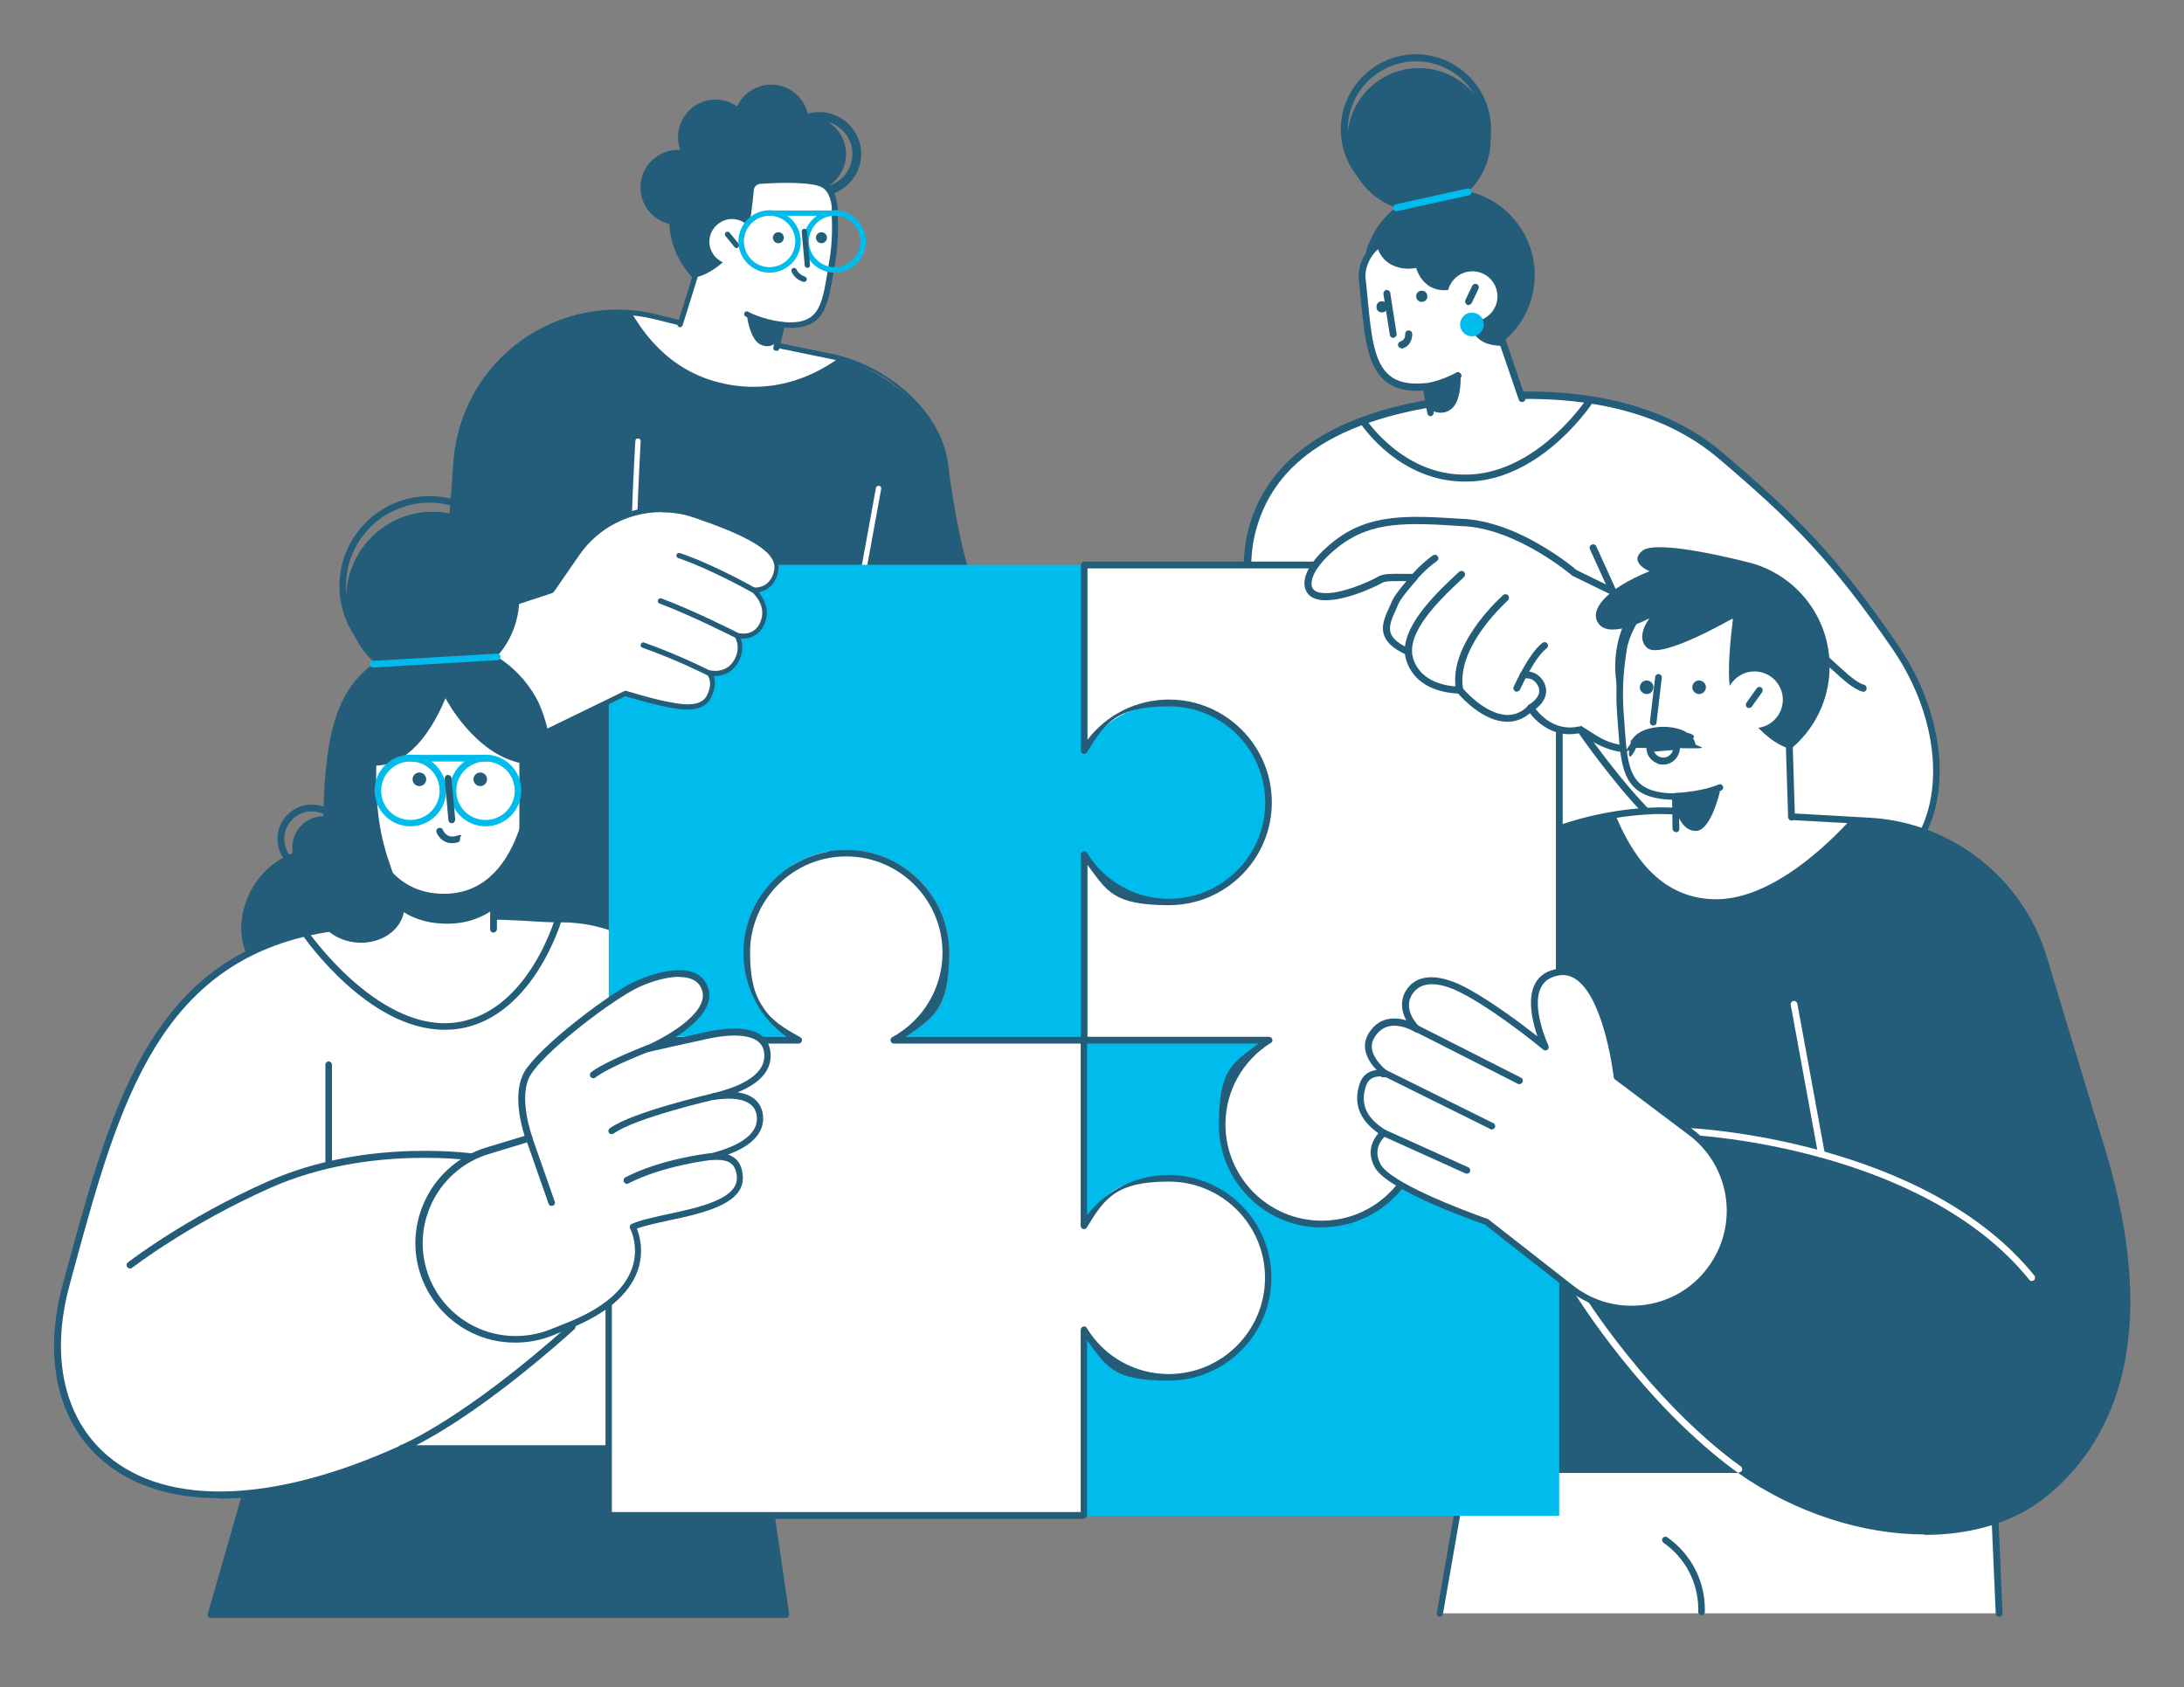<?xml version="1.0" encoding="UTF-8"?>
<svg xmlns="http://www.w3.org/2000/svg" xmlns:xlink="http://www.w3.org/1999/xlink" version="1.1" viewBox="0 0 994.1 768">
  <rect x="0" y="0" width="994.1" height="768" fill="#808080" stroke="none"/>
  <defs>
    <style>
      .cls-1 {
        clip-path: url(#clippath);
      }

      .cls-2 {
        fill: none;
      }

      .cls-2, .cls-3, .cls-4, .cls-5 {
        stroke-width: 0px;
      }

      .cls-3 {
        fill: #245d7a;
      }

      .cls-4 {
        fill: #00bcec;
      }

      .cls-5 {
        fill: #fff;
      }

      .cls-6 {
        display: none;
      }
    </style>
    <clipPath id="clippath">
      <path class="cls-2" d="M177,316c6.6-2.9,15.7-5.5,23.7-1.8,6.4,2.9,9.4,8.7,10.8,11.1,5.4,9,18.1,19.6,50.5,26.4,2.5-40.3,4.9-80.7,7.4-121h-92.4v85.3Z"/>
    </clipPath>
  </defs>
  <g id="Frau_or" data-name="Frau or">
    <g>
      <path class="cls-5" d="M862.9,294.8c-26.7-39.1-45-57.9-79.6-87.4-30.8-26.2-73.9-30.1-112.7-26.4-29.4,2.8-90.5,11.7-101.5,63.4-7.6,35.5,17.1,144.2,17.1,144.2h167.9v-14.6c40.8,39.9,90.1,39.6,113,16.4,21-21.3,18.5-62.5-4.1-95.6Z"/>
      <path class="cls-3" d="M825.1,407.9c-2.6,0-5.3-.1-7.9-.4-10.7-1.1-21.5-4.2-32.1-9.4-10.3-5-20.2-11.9-29.4-20.3v10.9c0,.9-.7,1.6-1.6,1.6h-167.9c-.8,0-1.4-.5-1.6-1.3,0-.3-6.2-27.6-11.4-58.9-7-42.2-8.9-71.1-5.7-86,4.9-22.9,20-40.1,44.8-51.2,20.4-9.1,42.9-12.1,58.1-13.5,49.2-4.7,87.5,4.3,113.9,26.8,33.7,28.7,52.2,47.2,79.8,87.7,11.2,16.4,17.8,35.2,18.7,53.1.9,18.2-4.4,34-14.7,44.6-10.4,10.6-25.8,16.3-43.1,16.3ZM754.1,372.5c.4,0,.8.2,1.1.5,18.5,18.1,40.7,29.2,62.3,31.4,19.5,1.9,37.1-3.5,48.5-15,20.1-20.3,18.2-60.6-4.3-93.6-27.5-40.2-45.9-58.6-79.3-87-25.7-21.9-63.3-30.7-111.5-26-59.6,5.7-92.4,26.1-100.1,62.2-7,32.7,14.1,130.1,16.8,142.3h165v-13c0-.6.4-1.2,1-1.5.2,0,.4-.1.6-.1Z"/>
      <path class="cls-3" d="M586.2,388.7h167.9s7.1,12,10.2,37.9h-179.5s1.4-37.9,1.4-37.9Z"/>
      <path class="cls-3" d="M584.7,428.2c-.4,0-.9-.2-1.2-.5-.3-.3-.5-.7-.4-1.2l1.4-37.9c0-.9.7-1.5,1.6-1.5h167.9c.6,0,1.1.3,1.4.8.3.5,7.3,12.6,10.4,38.5,0,.5,0,.9-.4,1.3-.3.3-.7.5-1.2.5h-179.5ZM587.7,390.3l-1.3,34.7h176c-2.7-20.4-7.8-31.7-9.3-34.7h-165.4Z"/>
      <circle class="cls-3" cx="659.6" cy="125.5" r="39.1" transform="translate(58.2 424) rotate(-37.2)"/>
      <path class="cls-5" d="M694.2,185.2l-10-29.3c-18.7,0-11.8-16.8-11.8-16.8l-8.7-9.8c-14.9,5.6-17.8-9-17.8-9-15.2,3.3-17.7-9.3-17.7-9.3-4.2,2.3-8.8,9.3-8,16.2,3.3,28.5,1.8,51.6,29,48.9l3,16.8,42.1-7.6Z"/>
      <path class="cls-3" d="M651.3,189.5c-.8,0-1.4-.5-1.6-1.3l-1.9-10.4c-7.4.5-13-.9-17.2-4.3-8.2-6.7-9.5-20.4-11.1-36.2-.3-3.2-.6-6.5-1-9.9-.8-7.3,3.9-15,8.8-17.8.4-.2,1-.3,1.4,0,.5.2.8.6.9,1.1,0,0,.9,4.3,4.7,6.7,2.8,1.8,6.6,2.3,11.1,1.3.4,0,.9,0,1.2.2.4.2.6.6.7,1,0,0,1.2,5.6,5.5,7.9,2.7,1.5,6.1,1.4,10.2,0,.6-.2,1.3,0,1.8.4l8.7,9.8c.4.5.5,1.1.3,1.7,0,0-2.6,6.6.2,10.8,1.7,2.5,5.1,3.8,10.1,3.8.7,0,1.3.4,1.5,1.1l8.7,25.5c.3.8-.2,1.8-1,2-.8.3-1.8-.2-2-1l-8.4-24.5c-5.6-.2-9.5-2-11.7-5.2-3-4.5-1.6-10.5-.8-12.8l-7.4-8.3c-4.6,1.5-8.5,1.3-11.8-.5-4-2.2-5.9-6.3-6.6-8.6-4.8.8-8.8,0-12.1-2-3-1.9-4.5-4.6-5.3-6.5-3.1,2.6-6.2,8-5.6,13.4.4,3.4.7,6.8,1,10,1.5,15.1,2.7,28.2,9.9,34,3.7,3.1,9.1,4.2,16.3,3.5.8,0,1.6.5,1.7,1.3l2.1,11.8c.2.9-.4,1.7-1.3,1.9,0,0-.2,0-.3,0Z"/>
      <path class="cls-3" d="M649.2,177.7c-.8,0-1.4-.5-1.6-1.3-.2-.9.4-1.7,1.3-1.9,8-1.4,13.9-4.9,13.9-4.9.8-.5,1.7-.2,2.2.6.5.8.2,1.7-.6,2.2-.3.2-6.4,3.8-15,5.3,0,0-.2,0-.3,0Z"/>
      <path class="cls-3" d="M651.1,186.6s5.7,3.4,10.1-1,3.6-15.5,3.6-15.5l-15.5,5.9,1.9,10.6Z"/>
      <g>
        <circle class="cls-5" cx="670.2" cy="134.9" r="11.4" transform="translate(100.9 513.4) rotate(-45)"/>
        <path class="cls-3" d="M668.5,138.9c-.2,0-.5,0-.7-.2-.8-.4-1.1-1.3-.8-2.1l3.1-6.5c.4-.8,1.3-1.1,2.1-.8.8.4,1.1,1.3.8,2.1l-3.1,6.5c-.3.6-.9.9-1.5.9Z"/>
      </g>
      <circle class="cls-4" cx="670" cy="147.9" r="5.4" transform="translate(7.1 324.7) rotate(-27.4)"/>
      <path class="cls-3" d="M666.8,219.2c-15.2,0-27-6.7-34.4-12.6-8.6-6.9-13.2-13.9-13.4-14.2-.5-.7-.3-1.7.5-2.2.7-.5,1.7-.3,2.2.5,0,.1,4.6,7,12.8,13.5,11,8.7,23,12.6,35.8,11.7,16-1.1,29.3-10.5,37.6-18.1,9.1-8.3,14.5-16.5,14.6-16.6.5-.7,1.5-1,2.2-.5.7.5,1,1.5.5,2.2-.2.3-5.6,8.6-15,17.2-8.7,8-22.7,17.8-39.6,19-1.3,0-2.5.1-3.7.1Z"/>
      <circle class="cls-3" cx="645.9" cy="63.6" r="32.6"/>
      <path class="cls-3" d="M644.5,93.1c-18.9,0-34.2-15.4-34.2-34.2s15.4-34.2,34.2-34.2,34.2,15.4,34.2,34.2-15.4,34.2-34.2,34.2ZM644.5,27.9c-17.1,0-31,13.9-31,31s13.9,31,31,31,31-13.9,31-31-13.9-31-31-31Z"/>
      <path class="cls-4" d="M635.7,96.2c-.7,0-1.4-.5-1.6-1.3-.2-.9.4-1.7,1.2-1.9l32.6-7.2c.9-.2,1.7.4,1.9,1.2.2.9-.4,1.7-1.2,1.9l-32.6,7.2c-.1,0-.2,0-.3,0Z"/>
      <path class="cls-3" d="M754.1,375.7c-.4,0-.8-.1-1.1-.4-16.5-15.5-34.8-42.1-35-42.4-.5-.7-.3-1.7.4-2.2.7-.5,1.7-.3,2.2.4.2.3,18.3,26.6,34.6,41.8.6.6.7,1.6,0,2.3-.3.3-.7.5-1.2.5Z"/>
      <path class="cls-3" d="M848.1,314.8c-.1,0-.3,0-.4,0-4.1-1.2-8.3-5-14.1-10.3-6.6-6.1-15.7-14.3-29.4-22.9-24.6-15.4-62.7-8-63.1-7.9-.9.2-1.7-.4-1.9-1.3-.2-.9.4-1.7,1.3-1.9.4,0,10-2,22.9-2,12,0,29.1,1.8,42.5,10.3,13.9,8.7,23.1,17.1,29.8,23.3,5.5,5,9.4,8.6,12.8,9.6.9.2,1.3,1.1,1.1,2-.2.7-.8,1.2-1.5,1.2Z"/>
      <path class="cls-3" d="M734.3,270.9c-.6,0-1.2-.3-1.5-.9l-9.1-20c-.4-.8,0-1.8.8-2.1.8-.4,1.8,0,2.1.8l9.1,20c.4.8,0,1.8-.8,2.1-.2,0-.4.1-.7.1Z"/>
    </g>
  </g>
  <g id="Gesicht_or" data-name="Gesicht or">
    <g>
      <path class="cls-3" d="M634.2,153.8c-.8,0-1.5-.6-1.6-1.4l-2.9-18.6c-.1-.9.5-1.7,1.3-1.8.9-.1,1.7.5,1.8,1.3l2.9,18.6c.1.9-.5,1.7-1.3,1.8,0,0-.2,0-.2,0Z"/>
      <path class="cls-3" d="M649.6,134.2c.4,1.4-.4,2.8-1.8,3.1-1.4.4-2.8-.4-3.1-1.8-.4-1.4.4-2.8,1.8-3.1,1.4-.4,2.8.4,3.1,1.8Z"/>
      <path class="cls-3" d="M631.5,139c.4,1.4-.4,2.8-1.8,3.1-1.4.4-2.8-.4-3.1-1.8s.4-2.8,1.8-3.1,2.8.4,3.1,1.8Z"/>
      <path class="cls-3" d="M637.9,158.5c-.7,0-1.3-.4-1.5-1.1-.3-.8.2-1.7,1.1-2,2.3-.7,2.1-3.2,2.1-3.3,0-.9.6-1.7,1.5-1.7.9,0,1.7.6,1.7,1.5.1,1.8-.6,5.5-4.4,6.7-.2,0-.3,0-.5,0Z"/>
    </g>
  </g>
  <g id="Mann_ur" data-name="Mann ur">
    <g>
      <g>
        <polygon class="cls-5" points="907.3 668.8 667 668.8 655.5 734.3 910.2 734.3 907.3 668.8"/>
        <path class="cls-3" d="M655.5,735.9c0,0-.2,0-.3,0-.8-.1-1.4-.9-1.2-1.8l11.4-65.5c.1-.7.8-1.3,1.5-1.3h240.3c.8,0,1.5.6,1.5,1.5l2.8,65.5c0,.8-.6,1.6-1.5,1.6-.8,0-1.6-.6-1.6-1.5l-2.8-64.1h-237.6l-11.2,64.3c-.1.7-.8,1.3-1.5,1.3Z"/>
        <path class="cls-3" d="M774.5,735.2c-.8,0-1.5-.7-1.5-1.5v-1.3c0-12-5.9-23.3-15.8-30.2-.7-.5-.9-1.4-.4-2.1.5-.7,1.4-.9,2.1-.4,10.7,7.5,17.1,19.7,17.1,32.7v1.3c0,.8-.7,1.5-1.5,1.5Z"/>
      </g>
      <path class="cls-3" d="M955.8,520.6c-3.7-12-15.4-50.6-25.7-84.7-10.7-35.3-42.3-60.3-79.1-62.4-40.9-2.3-88.6-4.9-97.2-4.7-34.5,1-73.7,15.1-91.4,42.6l24.8,182.5-3.2,74.8h107.5c45.7,32.2,106.1,37.5,138.8,11,30.9-25.1,52-73.9,25.5-159.2Z"/>
      <path class="cls-5" d="M842.3,373c-38.7-2.2-80.5-4.4-88.4-4.2-5.7.2-11.6.7-17.5,1.6-.4,0-.8.2-1.2.3,7,16.9,19.5,38.1,45.2,38.6,22.4.4,46-18.9,62-36.3Z"/>
      <path class="cls-3" d="M875.9,698.4c-27.7,0-58.4-9.5-84.8-28h-107c-.4,0-.8-.2-1.1-.5-.3-.3-.4-.7-.4-1.1l3.2-74.6-24.8-182.4c0-.4,0-.7.2-1,19.7-30.6,62.2-42.5,92.7-43.3,8.7-.3,57.7,2.4,97.3,4.7,37.3,2.1,69.7,27.6,80.5,63.5,9.6,31.9,21.8,72.4,25.7,84.7,28.7,92.3,1.7,138.4-26,160.8-14.4,11.7-34,17.4-55.4,17.4ZM685.6,667.3h105.9c.3,0,.6,0,.9.3,46,32.3,104.9,37.1,137,11.1,27-21.8,53.2-66.9,25-157.5-3.8-12.3-16.1-52.8-25.7-84.7-10.4-34.6-41.7-59.2-77.7-61.3-56.7-3.2-90.3-4.8-97-4.7-29.6.9-70.8,12.2-89.9,41.5l24.7,182c0,0,0,.2,0,.3l-3.1,73.2Z"/>
      <path class="cls-5" d="M791.5,670.3c-.3,0-.6,0-.9-.3-42.7-31-73.1-80.2-73.4-80.7-.4-.7-.2-1.7.5-2.1.7-.4,1.7-.2,2.1.5.3.5,30.4,49.2,72.6,79.8.7.5.8,1.5.3,2.1-.3.4-.8.6-1.2.6Z"/>
      <path class="cls-5" d="M924.9,583.1c-.4,0-.9-.2-1.2-.6-48.9-60.6-153.1-65.9-154.2-65.9-.8,0-1.5-.8-1.5-1.6,0-.8.8-1.5,1.6-1.5,1.1,0,106.6,5.4,156.4,67.1.5.7.4,1.6-.2,2.1-.3.2-.6.3-1,.3Z"/>
      <path class="cls-5" d="M829.1,526.9c-.7,0-1.4-.5-1.5-1.3l-12.5-68.2c-.2-.8.4-1.6,1.2-1.8.8-.2,1.6.4,1.8,1.2l12.5,68.2c.2.8-.4,1.6-1.2,1.8,0,0-.2,0-.3,0Z"/>
    </g>
  </g>
  <g id="Mann_ol" data-name="Mann ol">
    <g>
      <g>
        <circle class="cls-3" cx="342.9" cy="99.9" r="38.3" transform="translate(29.8 271.7) rotate(-45)"/>
        <circle class="cls-3" cx="368" cy="70.1" r="17.1"/>
        <path class="cls-3" d="M372.9,89.2c10.5,0,19.1-8.6,19.1-19.1s-8.6-19.1-19.1-19.1-19.1,8.6-19.1,19.1,8.6,19.1,19.1,19.1ZM372.9,55c8.3,0,15.1,6.8,15.1,15.1s-6.8,15.1-15.1,15.1-15.1-6.8-15.1-15.1,6.8-15.1,15.1-15.1Z"/>
        <path class="cls-3" d="M323.5,80.4c0,9.4,7.7,17.1,17.1,17.1s17.1-7.7,17.1-17.1-7.7-17.1-17.1-17.1-17.1,7.7-17.1,17.1Z"/>
        <circle class="cls-3" cx="350.9" cy="55.5" r="17.1" transform="translate(162.3 356.6) rotate(-66.9)"/>
        <path class="cls-3" d="M308.6,62.4c0,9.4,7.7,17.1,17.1,17.1s17.1-7.7,17.1-17.1-7.7-17.1-17.1-17.1-17.1,7.7-17.1,17.1Z"/>
        <path class="cls-3" d="M291.5,85.3c0,9.4,7.7,17.1,17.1,17.1s17.1-7.7,17.1-17.1-7.7-17.1-17.1-17.1-17.1,7.7-17.1,17.1Z"/>
      </g>
      <g>
        <path class="cls-5" d="M175.3,354.8h188.5l17.7,39.5h-209.4c0-33.9,3.2-39.5,3.2-39.5Z"/>
        <path class="cls-3" d="M381.5,395.5c-.5,0-.9-.3-1.1-.7l-17.4-38.8h-186.9c-.7,2.2-2.8,10.8-2.8,38.3s-.5,1.2-1.2,1.2-1.2-.5-1.2-1.2c0-33.8,3.2-39.8,3.3-40.1.2-.4.6-.6,1.1-.6h188.5c.5,0,.9.3,1.1.7l17.7,39.5c.3.6,0,1.3-.6,1.6-.2,0-.3.1-.5.1Z"/>
        <path class="cls-3" d="M544.4,286.3c-5.8-41.4.4-23.9.4-23.9l-64.6,7.8s-7,8.2-23.9,11.1c-16.9,2.9-26-70.3-26-70.3-3.4-23.7-27.5-43.8-52.2-48.8l-42-8.6-37.4-9.3c-44.2-11-87.7,20.4-91.1,65.9l-5,67.1-27.4,77.6h40.1c41.4,75.4,113.2,37.5,158.3,5.6,53.9,33.7,97.4,28.7,131.7,10.3,34.3-18.4,45.8-35.9,39-84.4Z"/>
        <path class="cls-5" d="M378.1,162.2l-42-8.6-37.4-9.3c-3.8-.9-7.5-1.6-11.2-1.9,5.9,9.9,19,29.3,47.1,33.1,19.9,2.7,36.2-4.6,47-12.4-1.1-.3-2.2-.6-3.4-.8Z"/>
        <path class="cls-5" d="M373.7,361.6c-.5,0-.9-.3-1.1-.8-.3-.6,0-1.3.7-1.6l23-9.6c.6-.3,1.3,0,1.6.7.3.6,0,1.3-.7,1.6l-23,9.6c-.2,0-.3,0-.5,0Z"/>
        <path class="cls-3" d="M281.3,399.9c-5.7,0-11.1-.6-16.3-1.8-20.4-4.7-37.4-18.9-50.3-42.1h-39.4c-.4,0-.8-.2-1-.5-.2-.3-.3-.7-.2-1.1l27.3-77.4,5-66.9c1.6-22,12.8-42.1,30.7-55,17.9-12.9,40.4-17.3,61.9-12l37.4,9.3,42,8.6c24.5,5,49.6,25,53.1,49.7,0,0,0,0,0,0,0,.4,6.9,59.2,19.1,67.8,1.8,1.3,3.6,1.8,5.5,1.5,1.3-.2,2.4-1,3.3-2.4,9.9-13.9,17.6-6.6,17.5-7.2,0-.3,0-.7.2-.9.2-.3.5-.4.8-.5l64.6-7.8c.6,0,1.2.3,1.3.9.1.5-4-17.1,1.7,23.9,7.3,51.8-6.4,67.8-39.6,85.6-41.4,22.2-85.8,18.9-132.2-9.9-36.2,25.5-66.7,38.1-92.5,38.1ZM177,353.6h38.4c.4,0,.9.2,1.1.6,12.6,23,29.1,36.9,49,41.5,28.5,6.6,63.6-5.3,107.5-36.3.4-.3.9-.3,1.4,0,45.8,28.7,89.7,32.1,130.5,10.2,32.2-17.3,45.5-32.4,38.4-83.2-5.3-37.7.7-15-1.4-22.6l-62.3,7.5c1.5,9.2-8.4-6-18.1,7.8-1.3,1.9-3,3-4.9,3.4-2.5.4-4.9-.2-7.3-1.9-12.8-9.1-19.6-66.3-20.1-69.3,0,0,0,0,0,0-5.7-23.3-21.2-41.8-44.7-46.6l-48.6-10-37.5-9.3c-23.1-5.8-47.6.1-65.6,16.2-14.3,12.7-22.6,30.8-24.1,49.9l-4.9,65.8v.3c0,0-26.8,76-26.8,76Z"/>
        <path class="cls-5" d="M317.8,306.2c-7.7,0-13.8-1.3-18.5-4.3-6-3.7-9.7-10.1-11.4-19.5-2.6-14,1.1-78.9,1.3-81.7,0-.7.6-1.2,1.3-1.1.7,0,1.2.6,1.1,1.3,0,.7-3.8,67.4-1.3,81.1,1.6,8.8,4.9,14.5,10.3,17.9,12.4,7.8,37.1,3.1,75.4-7.6.7-.2,1.3.2,1.5.8.2.6-.2,1.3-.8,1.5-25.8,7.2-44.9,11.6-58.9,11.6Z"/>
        <path class="cls-5" d="M387.6,291c0,0-.1,0-.2,0-.7-.1-1.1-.8-1-1.4l12.3-67.5c.1-.7.8-1.1,1.4-1,.7.1,1.1.8,1,1.4l-12.3,67.5c-.1.6-.6,1-1.2,1Z"/>
        <path class="cls-5" d="M316.5,125c11-2.4,21.7-17.5,22-18.3,1.6-4.6,2.8-14.7,3.3-20.2.2-2.1,1.9-3.8,4-4,7.4-.5,23.5-1.3,28.9,1.7,4,2.2,5.3,8.1,5.1,11.9,0,2,1,11.4-1.2,24-3.3,18-3.5,29.5-22.8,27.5l-3.9,16.4-44.9-8.6,9.5-30.5Z"/>
        <path class="cls-3" d="M353.2,159.6c0,0-.2,0-.3,0-.7-.2-1.1-.8-.9-1.5l2.6-10.7c.1-.6.7-1,1.3-.9,16.6,1.7,18.1-6.8,20.7-22.3.2-1.4.5-2.8.7-4.3,1.8-9.9,1.4-17.8,1.3-21.6,0-1,0-1.8,0-2.2.2-3.3-.9-8.8-4.4-10.8-3.6-2-14.2-2.6-28.2-1.6-1.5.1-2.8,1.3-2.9,2.9-.5,5.6-1.6,15.8-3.3,20.5-.3.8-10.9,16-22.2,18.9l-6.9,22.1c-.2.6-.9,1-1.5.8-.6-.2-1-.9-.8-1.5l7.1-22.7c.1-.4.5-.7.9-.8,10.2-2.2,20.6-16.4,21.2-17.6,1.6-4.4,2.7-14.3,3.2-19.8.3-2.7,2.4-4.9,5.2-5.1,8.7-.6,24-1.2,29.6,1.9,4.2,2.4,5.9,8.4,5.7,13,0,.4,0,1,0,2,.2,3.9.5,12-1.3,22.2-.3,1.5-.5,2.9-.7,4.2-2.7,15.5-4.5,25.8-22.3,24.4l-2.3,9.7c-.1.6-.6.9-1.2.9Z"/>
        <path class="cls-3" d="M355.8,148.9c0,0-.1,0-.2,0-10.3-1.4-16-4.8-16.3-4.9-.6-.3-.8-1.1-.4-1.7.3-.6,1.1-.8,1.7-.4,0,0,5.6,3.3,15.4,4.6.7,0,1.1.7,1,1.4,0,.6-.6,1.1-1.2,1.1Z"/>
        <path class="cls-3" d="M354,155s-2.5,4.2-7.7,1.9c-5.2-2.3-6.4-13.9-6.4-13.9l15.8,4.8-1.7,7.3Z"/>
        <g>
          <path class="cls-5" d="M322.9,110.6c.4,5.7,5.3,10,10.9,9.7,5.7-.4,10-5.3,9.7-10.9-.4-5.7-5.3-10-10.9-9.7-5.7.4-10,5.3-9.7,10.9Z"/>
          <path class="cls-3" d="M335.2,112.9c-.4,0-.7-.2-.9-.5l-4.1-5c-.4-.5-.3-1.3.2-1.7.5-.4,1.3-.3,1.7.2l4.1,5c.4.5.3,1.3-.2,1.7-.2.2-.5.3-.8.3Z"/>
        </g>
        <path class="cls-5" d="M215.4,356c-.5,0-.9-.3-1.1-.7-.1-.3-12.9-27.6-12.9-78.1s.5-1.2,1.2-1.2,1.2.5,1.2,1.2c0,50,12.5,76.8,12.7,77.1.3.6,0,1.3-.6,1.6-.2,0-.3.1-.5.1Z"/>
      </g>
    </g>
  </g>
  <g id="Gesicht_ol" data-name="Gesicht ol">
    <g>
      <path class="cls-3" d="M356.8,108.2c0,1.4-1.1,2.5-2.5,2.5s-2.5-1.1-2.5-2.5,1.1-2.5,2.5-2.5,2.5,1.1,2.5,2.5Z"/>
      <path class="cls-3" d="M376.4,108.2c0,1.4-1.1,2.5-2.5,2.5s-2.5-1.1-2.5-2.5,1.1-2.5,2.5-2.5,2.5,1.1,2.5,2.5Z"/>
      <g>
        <g>
          <path class="cls-4" d="M379.9,124.1c-7.8,0-14.2-6.4-14.2-14.2s6.4-14.2,14.2-14.2,14.2,6.4,14.2,14.2-6.4,14.2-14.2,14.2ZM379.9,98.2c-6.5,0-11.7,5.3-11.7,11.7s5.3,11.7,11.7,11.7,11.7-5.3,11.7-11.7-5.3-11.7-11.7-11.7Z"/>
          <path class="cls-4" d="M350.3,124.1c-7.8,0-14.2-6.4-14.2-14.2s6.4-14.2,14.2-14.2,14.2,6.4,14.2,14.2-6.4,14.2-14.2,14.2ZM350.3,98.2c-6.5,0-11.7,5.3-11.7,11.7s5.3,11.7,11.7,11.7,11.7-5.3,11.7-11.7-5.3-11.7-11.7-11.7Z"/>
        </g>
        <path class="cls-4" d="M379.9,98.2h-29.5c-.7,0-1.2-.5-1.2-1.2s.5-1.2,1.2-1.2h29.5c.7,0,1.2.5,1.2,1.2s-.5,1.2-1.2,1.2Z"/>
      </g>
      <path class="cls-3" d="M367.5,121.9c-.6,0-1.2-.5-1.2-1.1l-1.4-15.4c0-.7.4-1.3,1.1-1.3.7,0,1.3.4,1.3,1.1l1.4,15.4c0,.7-.4,1.3-1.1,1.3,0,0,0,0-.1,0Z"/>
      <path class="cls-3" d="M366,128.3c-.1,0-.2,0-.3,0-.2,0-4.1-1.2-5.4-4.7-.2-.6,0-1.3.7-1.6.6-.2,1.3,0,1.6.7.9,2.3,3.8,3.2,3.8,3.2.6.2,1,.9.8,1.5-.2.5-.6.9-1.2.9Z"/>
    </g>
  </g>
  <g id="Frau_l" data-name="Frau l">
    <g>
      <path class="cls-3" d="M141.9,397.4c-8.6,0-15.6-7-15.6-15.6s7-15.6,15.6-15.6,15.6,7,15.6,15.6-7,15.6-15.6,15.6ZM141.9,369.3c-6.9,0-12.5,5.6-12.5,12.5s5.6,12.5,12.5,12.5,12.5-5.6,12.5-12.5-5.6-12.5-12.5-12.5Z"/>
      <polygon class="cls-3" points="117.7 659.2 346.7 659.2 357.7 734.9 96 734.9 117.7 659.2"/>
      <path class="cls-3" d="M96,736.4c-.5,0-.9-.2-1.2-.6-.3-.4-.4-.9-.2-1.3l21.7-75.7c.2-.7.8-1.1,1.5-1.1h228.9c.8,0,1.4.6,1.5,1.3l11,75.7c0,.4,0,.9-.4,1.2-.3.3-.7.5-1.2.5H96ZM118.9,660.8l-20.8,72.6h257.9s-10.6-72.6-10.6-72.6H118.9Z"/>
      <path class="cls-3" d="M254.3,386v-6.7c-.5-21.9-2.8-48.7-10.5-62.1-8.6-15.1-24.6-25.6-43.2-25.6s-20,3.6-28.2,8.9c-18.1,11.6-24.5,30.8-25.2,71-7.8,0-14.1,6.3-14.1,14.1s0,1.8.3,2.6c-13.9,5.5-23.6,19-23.6,34.8s16.8,37.5,37.5,37.5,37.5-16.8,37.5-37.5-.6-7.4-1.6-10.8h29.4c-1,3.4-1.6,7-1.6,10.8,0,20.7,16.8,37.5,37.5,37.5s37.5-16.8,37.5-37.5-13.6-34.1-31.4-37Z"/>
      <g>
        <path class="cls-5" d="M332.2,581.8s-5.9-96.5-5.9-96.5c-2.3-37.7-33.4-67.1-71.2-67.2-.3,0-.6,0-.9,0-17.9,0-38.2-4.9-102.6,4.1-82.7,11.5-99.9,82.8-121.6,162.1-20.1,73.2,36.3,128,152.8,74.8h163.8l-14.5-77.4Z"/>
        <path class="cls-3" d="M99.8,681.9c-21.5,0-39.6-5.6-52.9-16.9-20.8-17.7-27.5-47.2-18.2-80.9l1.8-6.7c21.3-77.9,39.7-145.2,121.1-156.5,50.1-7,73.2-5.6,90-4.6,4.7.3,8.8.5,12.7.5h.9c38.4,0,70.3,30.2,72.7,68.6l5.9,96.4c.6,3,14.4,77.3,14.4,77.3,0,.4,0,.9-.3,1.3-.3.3-.7.6-1.2.6h-163.5c-30.9,14-59.3,21.1-83.4,21.1ZM218.3,418.4c-15.1,0-35.6,1.1-66.3,5.4-79.4,11.1-97.5,77.4-118.5,154.3l-1.8,6.7c-8.9,32.5-2.6,60.9,17.3,77.8,27.3,23.2,75.9,21.5,133.4-4.7.2,0,.4-.1.6-.1h162c-12.9-68.8-14-75.1-14.1-75.8,0,0-5.9-96.5-5.9-96.5-2.2-36.8-32.8-65.7-69.6-65.7h-.9c-4,0-8.2-.2-12.9-.5-6.4-.4-13.7-.8-23.1-.8Z"/>
      </g>
      <path class="cls-3" d="M59.1,577.3c-.5,0-.9-.2-1.2-.6-.5-.7-.4-1.6.3-2.1.3-.2,26-20.2,63.8-36.9,46.2-20.5,96.4-12.3,96.9-12.2.8.1,1.4.9,1.3,1.8-.1.8-.9,1.4-1.8,1.3-.5,0-49.9-8.1-95.2,12-37.4,16.6-62.9,36.3-63.1,36.5-.3.2-.6.3-.9.3Z"/>
      <path class="cls-3" d="M182.8,660.8c-.6,0-1.2-.4-1.4-1-.3-.8,0-1.7.9-2,.3-.1,28.6-11.6,77.1-55.1.6-.6,1.6-.5,2.2.1.6.6.5,1.6-.1,2.2-49,43.9-76.9,55.2-78.1,55.6-.2,0-.4.1-.6.1Z"/>
      <path class="cls-3" d="M149.6,531.6c-.8,0-1.5-.7-1.5-1.5v-45.5c0-.8.7-1.5,1.5-1.5s1.5.7,1.5,1.5v45.5c0,.8-.7,1.5-1.5,1.5Z"/>
      <rect class="cls-5" x="181.3" y="390.1" width="43.3" height="35.5"/>
      <path class="cls-3" d="M224.6,424.5c-.8,0-1.5-.7-1.5-1.5v-31.4h-40.2v26.1c0,.8-.7,1.5-1.5,1.5s-1.5-.7-1.5-1.5v-27.7c0-.8.7-1.5,1.5-1.5h43.3c.8,0,1.5.7,1.5,1.5v32.9c0,.8-.7,1.5-1.5,1.5Z"/>
      <path class="cls-3" d="M224.6,395.3l-43.3-1.4v19.6c5.5,4.1,12.3,6.7,20.8,6.9,9.1.3,16.4-2.2,22.4-6.4v-18.7Z"/>
      <g>
        <path class="cls-5" d="M204.1,307.5c-22.3-.7-41,16.3-41.7,38.1-.7,21.8,5.1,61.7,38.4,62.8,33.3,1.1,41.7-38.3,42.4-60.1.7-21.8-16.8-40-39.1-40.7Z"/>
        <path class="cls-3" d="M202.1,409.9c-.4,0-.9,0-1.4,0-31-1-40.8-35.3-39.9-64.3.4-10.9,5.1-21.1,13.2-28.6,8.2-7.5,18.8-11.4,30-11,11.2.4,21.6,5,29.3,12.9,7.7,8,11.7,18.4,11.4,29.4-.9,28.6-12.7,61.6-42.6,61.6ZM202.7,309c-9.9,0-19.3,3.6-26.5,10.2-7.6,6.9-11.9,16.3-12.3,26.4-.2,6.1-.9,59.9,36.9,61.2,37.8,1.2,40.7-52.5,40.9-58.6.3-10.1-3.4-19.7-10.5-27.1-7.1-7.4-16.8-11.7-27.1-12-.4,0-.9,0-1.3,0Z"/>
      </g>
      <path class="cls-3" d="M171.5,344.7s-1.4,17.1,2,34.4c3,15.3,10.9,30.8,10.6,34.4-1.3,13-17.3,19.3-30,13.3-12.7-6-13.5-21.4-4.6-32.1,1-1.3,2.3-2.4,3.6-3.3l2.4-44.7,15.9-2Z"/>
      <rect class="cls-3" x="236.4" y="346" width="13.2" height="60.5"/>
      <path class="cls-3" d="M164.9,347.4s21.3,9.7,37.9-29.6c0,0,12.9,25.2,34.5,29.6h11.8s-8.3-40.3-39.3-42.2c-27.1-1.7-54.2,13.3-53.2,42.9l8.4-.7Z"/>
      <path class="cls-3" d="M202.3,468.7c-34.6,0-63.4-41.4-64.7-43.2-.5-.7-.3-1.6.4-2.1.7-.5,1.6-.3,2.1.4.3.4,31,44.5,65.3,41.8,34.2-2.8,47.2-47.3,47.3-47.8.2-.8,1.1-1.3,1.9-1.1.8.2,1.3,1.1,1.1,1.9-.1.5-13.7,47.1-50,50-1.2,0-2.3.1-3.4.1Z"/>
      <circle class="cls-3" cx="197" cy="272.4" r="39.4" transform="translate(-89.3 96.1) rotate(-22.5)"/>
      <path class="cls-3" d="M195.4,307.6c-22.6,0-40.9-18.4-40.9-40.9s18.4-40.9,40.9-40.9,40.9,18.4,40.9,40.9-18.4,40.9-40.9,40.9ZM195.4,228.8c-20.9,0-37.9,17-37.9,37.9s17,37.9,37.9,37.9,37.9-17,37.9-37.9-17-37.9-37.9-37.9Z"/>
      <g>
        <path class="cls-4" d="M221,346.6h-34.3c-.8,0-1.5-.7-1.5-1.5s.7-1.5,1.5-1.5h34.3c.8,0,1.5.7,1.5,1.5s-.7,1.5-1.5,1.5Z"/>
        <path class="cls-4" d="M221,376.1c-9,0-16.3-7.3-16.3-16.3s7.3-16.3,16.3-16.3,16.3,7.3,16.3,16.3-7.3,16.3-16.3,16.3ZM221,346.6c-7.3,0-13.3,5.9-13.3,13.3s5.9,13.3,13.3,13.3,13.3-5.9,13.3-13.3-5.9-13.3-13.3-13.3Z"/>
        <path class="cls-4" d="M186.8,376.1c-9,0-16.3-7.3-16.3-16.3s7.3-16.3,16.3-16.3,16.3,7.3,16.3,16.3-7.3,16.3-16.3,16.3ZM186.8,346.6c-7.3,0-13.3,5.9-13.3,13.3s5.9,13.3,13.3,13.3,13.3-5.9,13.3-13.3-5.9-13.3-13.3-13.3Z"/>
      </g>
      <path class="cls-3" d="M205.6,374.7c-.8,0-1.4-.6-1.5-1.4l-1.7-18.9c0-.8.5-1.6,1.4-1.7.8,0,1.6.5,1.7,1.4l1.7,18.9c0,.8-.5,1.6-1.4,1.7,0,0,0,0-.1,0Z"/>
    </g>
  </g>
  <g id="Gesicht_Frau_l" data-name="Gesicht Frau l">
    <path class="cls-3" d="M221.7,354.7c0,1.7-1.4,3.1-3.1,3.1s-3.1-1.4-3.1-3.1,1.4-3.1,3.1-3.1,3.1,1.4,3.1,3.1Z"/>
    <circle class="cls-3" cx="190.9" cy="354.7" r="3.1"/>
    <path class="cls-3" d="M208.3,383.4c-5.6,1.6-8.8-2.3-9.6-4.5-.3-.8,0-1.7.9-2,.8-.3,1.7,0,2,.9.2.4,1.7,3.9,5.9,2.7s1.7.2,1.9,1-.2,1.7-1,1.9Z"/>
  </g>
  <g id="Puzzlestück">
    <path class="cls-4" d="M358.3,471.9c-12.4-8.7-19.8-22.9-19.8-38.3,0-25.8,21-46.8,46.8-46.8s46.8,21,46.8,46.8-7.5,29.6-19.8,38.3h81.1s0,0,0,0v-82.9c8,13,22.3,21.6,38.6,21.6,25,0,45.3-20.3,45.3-45.3s-20.3-45.3-45.3-45.3-30.7,8.7-38.6,21.6v-84.5h-216.3v214.8h81.1Z"/>
  </g>
  <g id="Puzzlestück_2" data-name="Puzzlestück 2">
    <path class="cls-4" d="M493.4,473.5v84.5c8-13,22.3-21.6,38.6-21.6,25,0,45.3,20.3,45.3,45.3s-20.3,45.3-45.3,45.3-30.7-8.7-38.6-21.6v84.5h216.3v-216.3h-216.3Z"/>
  </g>
  <g id="Puzzle">
    <g>
      <path class="cls-5" d="M709.7,257.2h-216.3v84.5c8-13,22.3-21.6,38.6-21.6,25,0,45.3,20.3,45.3,45.3s-20.3,45.3-45.3,45.3-30.7-8.7-38.6-21.6v84.5h84.2c-12.8,8-21.3,22.2-21.3,38.4,0,25,20.3,45.3,45.3,45.3s45.3-20.3,45.3-45.3-8.5-30.4-21.3-38.4h84.2v-216.3Z"/>
      <path class="cls-3" d="M601.6,558.7c-25.8,0-46.8-21-46.8-46.8s6.6-28.1,18-36.9h-79.3c-.8,0-1.5-.7-1.5-1.5v-84.5c0-.7.5-1.3,1.1-1.5.7-.2,1.4,0,1.7.7,8,13.1,22,20.9,37.3,20.9,24.1,0,43.8-19.6,43.8-43.8s-19.6-43.8-43.8-43.8-29.3,7.8-37.3,20.9c-.4.6-1.1.9-1.7.7-.7-.2-1.1-.8-1.1-1.5v-84.5c0-.8.7-1.5,1.5-1.5h216.3c.8,0,1.5.7,1.5,1.5v216.3c0,.8-.7,1.5-1.5,1.5h-79.3c11.4,8.8,18,22.3,18,36.9,0,25.8-21,46.8-46.8,46.8ZM495,471.9h82.6c.7,0,1.3.5,1.5,1.1.2.7,0,1.4-.7,1.7-12.9,8.1-20.6,22-20.6,37.1,0,24.1,19.6,43.8,43.8,43.8s43.8-19.6,43.8-43.8-7.7-29.1-20.6-37.1c-.6-.4-.8-1.1-.7-1.7.2-.7.8-1.1,1.5-1.1h82.6v-213.2h-213.2v78c8.8-11.5,22.4-18.3,37.1-18.3,25.8,0,46.8,21,46.8,46.8s-21,46.8-46.8,46.8-28.3-6.7-37.1-18.3v78Z"/>
      <path class="cls-5" d="M340,433.7c0,17.2,9.6,32.1,23.6,39.8h-86.5v216.3h216.3v-84.5c8,13,22.3,21.6,38.6,21.6,25,0,45.3-20.3,45.3-45.3s-20.3-45.3-45.3-45.3-30.7,8.7-38.6,21.6v-84.5h-86.5c14.1-7.7,23.6-22.6,23.6-39.8,0-25-20.3-45.3-45.3-45.3s-45.3,20.3-45.3,45.3Z"/>
      <path class="cls-3" d="M493.4,691.3h-216.3c-.8,0-1.5-.7-1.5-1.5v-216.3c0-.8.7-1.5,1.5-1.5h81.1c-12.4-8.7-19.8-22.9-19.8-38.3,0-25.8,21-46.8,46.8-46.8s46.8,21,46.8,46.8-7.5,29.6-19.8,38.3h81.1c.8,0,1.5.7,1.5,1.5v79.6c8.8-11.5,22.4-18.3,37.1-18.3,25.8,0,46.8,21,46.8,46.8s-21,46.8-46.8,46.8-28.3-6.7-37.1-18.3v79.6c0,.8-.7,1.5-1.5,1.5ZM278.7,688.2h213.2v-82.9c0-.7.5-1.3,1.1-1.5.7-.2,1.4,0,1.7.7,8,13.1,22,20.9,37.3,20.9,24.1,0,43.8-19.6,43.8-43.8s-19.6-43.8-43.8-43.8-29.3,7.8-37.3,20.9c-.4.6-1.1.9-1.7.7-.7-.2-1.1-.8-1.1-1.5v-82.9h-85c-.7,0-1.3-.5-1.5-1.2-.2-.7.1-1.4.7-1.7,14.1-7.7,22.9-22.4,22.9-38.5,0-24.1-19.6-43.8-43.8-43.8s-43.8,19.6-43.8,43.8,8.8,30.8,22.9,38.5c.6.3.9,1,.7,1.7-.2.7-.8,1.2-1.5,1.2h-85v213.2Z"/>
    </g>
  </g>
  <g id="Hand_ur" data-name="Hand ur">
    <g>
      <path class="cls-5" d="M769.6,515.1l-33.5-25.2s-5.7-50.5-26.3-47.6c-21,2.9-6.4,34.2-6.4,34.2,0,0-18.8-15.7-35.2-24.8-10.2-5.7-21.2-8.5-26.7-.3-3.7,5.6-1.3,12.2,3.4,16.9-5.9-3.6-15.6-6-21,3.3-3.7,6.4,1.9,13.2,6.5,16.9-2.7-.2-8.2-.4-10.2,5.2-2.8,8.2-.6,15.6,9.4,21.9-2.8,2.6-6.5,7.8-2.7,14.9,5.6,10.6,49.6,25.6,49.6,25.6l38.5,30.1c20.4,16,50.1,11.3,64.6-10.2,13.4-19.8,8.9-46.6-10.2-60.9Z"/>
      <path class="cls-3" d="M742.6,597.2c-10.2,0-20.1-3.4-28.4-9.8l-38.3-30c-3.9-1.4-44.5-15.5-50.2-26.2-3.7-6.9-1-12.2,1.7-15.4-8.7-6.1-11.5-13.7-8.5-22.6,1.2-3.6,3.8-5.7,7.7-6.2-4.4-4.5-7.1-10.5-3.9-16.2,2.1-3.6,4.9-5.9,8.4-6.8,3.2-.8,6.4-.4,9,.4-2.6-4.7-2.6-9.8.1-13.9,5.1-7.6,15.3-7.6,28.7-.1,11.4,6.4,24.3,16.1,30.9,21.3-2.2-6.4-4.8-17.1-1-24.1,2.1-3.8,5.6-6,10.7-6.7,3.7-.5,7.2.5,10.4,3,12.6,9.8,16.9,40.3,17.5,45.3l33,24.8c19.8,14.8,24.4,42.5,10.6,63-7.3,10.7-18.3,17.8-31.1,19.8-2.5.4-4.9.6-7.3.6ZM628.7,489.9c-3.7,0-6,1.4-6.9,4.3-2.8,8.2,0,14.6,8.8,20.1.4.3.7.7.7,1.2,0,.5-.1.9-.5,1.3-2.9,2.7-5.6,7.1-2.4,13.1,4.4,8.3,36.7,20.7,48.7,24.9.2,0,.3.1.4.2l38.5,30.1c9.5,7.5,21.4,10.5,33.4,8.7,12-1.9,22.3-8.4,29.1-18.5,13-19.1,8.6-45-9.9-58.8l-33.5-25.2c-.3-.3-.6-.6-.6-1.1,0-.3-4-34.2-16.4-43.9-2.6-2-5.2-2.8-8.1-2.4-4.1.6-6.8,2.3-8.4,5.2-5,9.1,3.1,26.6,3.2,26.8.3.6.1,1.4-.4,1.9-.6.4-1.4.4-1.9,0-.2-.2-18.9-15.7-34.9-24.6-8.4-4.7-19.4-8.6-24.7-.8-3.5,5.2-.6,11.1,3.2,15,.6.5.6,1.4.1,2-.5.6-1.3.8-2,.4-2-1.2-7.3-3.9-12.3-2.6-2.7.7-4.9,2.5-6.5,5.4-3.8,6.6,4.4,13.6,6.1,14.9.5.4.7,1.1.5,1.8-.2.6-.9,1-1.6,1-.6,0-1.1,0-1.6,0Z"/>
      <path class="cls-3" d="M667.7,534.2c-.2,0-.4,0-.6-.1l-37.9-17.1c-.8-.3-1.1-1.3-.8-2,.3-.8,1.3-1.1,2-.8l37.9,17.1c.8.3,1.1,1.3.8,2-.3.6-.8.9-1.4.9Z"/>
      <path class="cls-3" d="M679.1,514.1c-.2,0-.5,0-.7-.2l-48.6-24.1c-.8-.4-1.1-1.3-.7-2,.4-.8,1.3-1.1,2-.7l48.6,24.1c.8.4,1.1,1.3.7,2-.3.5-.8.9-1.4.9Z"/>
      <path class="cls-3" d="M691.6,493.5c-.2,0-.5,0-.7-.2l-46.7-23.7c-.8-.4-1.1-1.3-.7-2.1.4-.8,1.3-1.1,2.1-.7l46.7,23.7c.8.4,1.1,1.3.7,2.1-.3.5-.8.8-1.4.8Z"/>
    </g>
  </g>
  <g id="Ebene_15" data-name="Ebene 15">
    <g>
      <path class="cls-5" d="M716.5,260.6s-24.7-21.2-49.9-22.8c-25.2-1.6-42.6-2.8-58.6,9.7-15.2,11.9-15.9,22.5-7.3,23.8,8.8,1.3,22.9-5.1,27.5-7.7,2.7-1.5,11.5-.6,15.3-.9,0,0-7.2,7.9-8.6,11.2-3.7,8.7-9.2,16,5.9,22.6,0,0,.3,16.5,23.5,17.5,0,0,18.2,22.2,32.2,8.1,0,0,8.1,13.2,22.6,9.8l6.3,4c15.1,9.6,35.1,5,44.4-10.2,10-16.2,3.8-37.4-13.3-45.7-18.5-8.9-38.5-18.6-40.1-19.5Z"/>
      <path class="cls-3" d="M742.6,342.6c-6.3,0-12.5-1.8-18-5.3l-5.7-3.6c-6.2,1.3-12.2-.1-17.4-4-2.4-1.8-4.1-3.7-5.1-5.1-3.3,2.8-7,4.1-11.1,3.9-10.2-.5-19.4-10.3-21.6-12.8-12.2-.7-18.1-5.6-21-9.8-2.3-3.3-3-6.6-3.2-8.2-5.1-2.4-8.2-5.1-9.4-8.3-1.7-4.4.3-8.7,2.4-13.3.4-.9.8-1.8,1.2-2.7,1-2.3,4.2-6.3,6.5-8.9-.4,0-.8,0-1.2,0-3.3,0-8.2-.2-9.7.7-4.3,2.4-16.6,8-25.8,8-1,0-1.9,0-2.8-.2-3.5-.5-5.9-2.4-6.7-5.4-1.5-5.7,3.4-13.6,13.2-21.3,16.3-12.8,34.2-11.7,58.9-10.1h.7c13.3.9,26.5,7.1,35.1,12.3,8.7,5.1,14.6,10,15.6,10.9,1.4.7,9.6,4.8,39.9,19.4,8.6,4.1,15,11.7,17.7,20.9,2.7,9.1,1.3,19-3.7,27.1-4.8,7.7-12.3,13.1-21.1,15.1-2.5.6-5.1.9-7.6.9ZM719.3,330.4c.3,0,.6,0,.9.3l6.3,4c6.9,4.4,15.1,5.8,23.1,4,8-1.8,14.8-6.7,19.1-13.7,4.5-7.3,5.7-16.3,3.3-24.5-2.4-8.3-8.2-15.1-16-18.9-25.3-12.2-38.8-18.8-40.2-19.5,0,0-.2-.1-.3-.2-.2-.2-24.6-20.9-48.9-22.4h-.7c-24.9-1.6-41.4-2.6-56.7,9.4-10.3,8.1-12.9,14.7-12.1,17.9.4,1.6,1.8,2.7,4,3,8.3,1.3,22.3-5.1,26.5-7.5,2.1-1.2,6-1.2,11.4-1.1,1.8,0,3.5,0,4.6,0,.7,0,1.3.3,1.6.9.3.6.2,1.3-.3,1.8-1.9,2.1-7.2,8.3-8.3,10.8-.4.9-.8,1.9-1.2,2.8-1.9,4.1-3.5,7.7-2.3,10.9,1,2.5,3.8,4.8,8.6,6.9.6.3,1,.8,1,1.4,0,.6.6,15,21.9,15.9.5,0,.9.2,1.2.6,0,.1,9.7,11.7,19.8,12.2,3.7.2,7.1-1.2,10-4.2.3-.3.8-.5,1.3-.5.5,0,.9.3,1.2.8,0,0,2,3.1,5.5,5.8,4.7,3.5,9.8,4.6,15.4,3.3.1,0,.2,0,.4,0Z"/>
      <path class="cls-3" d="M643.7,264.4c-.4,0-.7-.1-1-.4-.7-.6-.8-1.6-.2-2.3.2-.2,4.1-4.9,9.7-8.9.7-.5,1.7-.4,2.2.4.5.7.4,1.7-.4,2.2-5.3,3.8-9.1,8.3-9.1,8.4-.3.4-.8.6-1.2.6Z"/>
      <path class="cls-3" d="M641,298.2c-.9,0-1.6-.7-1.6-1.6-.3-13,15.2-27.5,24.5-36.1l.2-.2c.7-.6,1.7-.6,2.3,0,.6.7.6,1.7,0,2.3l-.2.2c-8.9,8.3-23.8,22.1-23.5,33.7,0,.9-.7,1.6-1.6,1.6,0,0,0,0,0,0Z"/>
      <path class="cls-3" d="M664.4,315.7c-.8,0-1.4-.5-1.6-1.3-3.5-17.9,13.7-36.4,21.3-43.5.6-.6,1.7-.6,2.3,0,.6.6.6,1.7,0,2.3-3.5,3.3-10.1,10-14.9,18.1-4.9,8.3-6.7,15.8-5.5,22.5.2.9-.4,1.7-1.3,1.9-.1,0-.2,0-.3,0Z"/>
      <path class="cls-3" d="M690.4,314.8c-.2,0-.4,0-.6-.1-.8-.4-1.2-1.3-.8-2.1.3-.6,6.9-15.4,13.1-20,.7-.5,1.7-.4,2.2.3.5.7.4,1.7-.3,2.2-5.6,4.1-12,18.6-12.1,18.7-.3.6-.9,1-1.5,1Z"/>
      <path class="cls-3" d="M696.6,323.8c-.6,0-1.2-.3-1.4-.9-.4-.8,0-1.8.7-2.2,1.6-.8,3.7-2.6,4.5-4.8.4-1.3.3-2.7-.5-4-2.2-4.1-6.1-3.1-6.2-3-.9.2-1.7-.3-2-1.1-.2-.9.3-1.7,1.1-2,2.2-.6,7.1-.4,9.9,4.6,1.1,2.1,1.4,4.3.7,6.5-1,3.2-3.8,5.6-6.1,6.8-.2.1-.5.2-.7.2Z"/>
    </g>
  </g>
  <g id="Kopf_ur" data-name="Kopf ur">
    <g>
      <circle class="cls-3" cx="784" cy="303.3" r="48.8"/>
      <path class="cls-5" d="M814.4,339c-13.4-4.3-24.9-24.5-25.2-25.6-2.1-8.4,1.4-32.9,1.4-32.9,0,0-31.3-8-40.7-4-5.3,2.3-10.1,13.4-10.8,18.7-.3,2.4-2.7,14.1-1.4,30,1.8,22.9.7,37.2,25,37.2l.3,14.7h52.8l-1.2-38.1Z"/>
      <path class="cls-3" d="M762.8,378.7c-.8,0-1.5-.7-1.5-1.5l-.2-13.2c-22.3-.6-23.2-13.6-24.6-33.2-.1-1.7-.3-3.5-.4-5.4-1.1-14.2.6-25.1,1.3-29.1,0-.5.2-.9.2-1.2.7-5.5,5.7-17.3,11.7-19.9,9.8-4.2,40.4,3.6,41.7,3.9.8.2,1.2.9,1.1,1.7,0,.2-3.4,24.4-1.4,32.3.6,1.4,11.8,20.5,24.2,24.5.6.2,1,.8,1.1,1.4l1,32.9c0,.8-.6,1.5-1.5,1.6-.8,0-1.5-.6-1.6-1.5l-1-31.8c-13.7-5.2-24.9-25.2-25.2-26.3-1.9-7.5.4-26.8,1.1-32.1-9.5-2.3-31.5-6.7-38.4-3.7-4.4,1.9-9.2,12.1-9.9,17.5,0,.3-.1.7-.2,1.3-.6,4-2.3,14.6-1.2,28.4.2,1.9.3,3.7.4,5.4,1.4,19.6,2.2,30.4,23.1,30.4s1.5.7,1.5,1.5l.3,14.7c0,.8-.7,1.5-1.5,1.6,0,0,0,0,0,0Z"/>
      <path class="cls-3" d="M762.5,364c-.8,0-1.5-.6-1.5-1.5,0-.8.6-1.6,1.5-1.6,12.3-.5,19.7-3.8,19.7-3.8.8-.4,1.7,0,2,.7.4.8,0,1.7-.7,2-.3.1-7.9,3.6-20.9,4.1,0,0,0,0,0,0Z"/>
      <path class="cls-3" d="M762.8,368.3s2.1,10,9.2,9.9c7.1-.2,11.1-19,11.1-19l-20.6,3.3.3,5.8Z"/>
      <g>
        <path class="cls-5" d="M811.5,318.5c0,7.1-5.8,12.9-12.9,12.9s-12.9-5.8-12.9-12.9,5.8-12.9,12.9-12.9,12.9,5.8,12.9,12.9Z"/>
        <path class="cls-3" d="M796.2,322.3c-.3,0-.6,0-.9-.3-.7-.5-.8-1.4-.4-2.1l4.7-6.6c.5-.7,1.4-.8,2.1-.4.7.5.8,1.4.4,2.1l-4.7,6.6c-.3.4-.8.6-1.2.6Z"/>
      </g>
      <path class="cls-3" d="M788.8,281.4s-32.6,18.9-38.9,13.6c-5.9-4.9.9-13.6.9-13.6,0,0-17.2,9.3-22.8,2.9-5.3-6,2.5-16.1,22.8-24.3,0,0-9.9-4.1-3.1-9.4,6.8-5.3,45.8,4.8,45.8,4.8l-4.7,25.9Z"/>
    </g>
  </g>
  <g id="Gesicht_ur" data-name="Gesicht ur">
    <path class="cls-3" d="M744.9,339.8c1.5-7.6,22.6-7.8,23.9-.2l1.4-1.9c-8.8,0-17.6-.1-26.5-.2l1.3,2.3c4.2-5.7,17-4.6,21.9-.9l.8-2.8c-7.2,0-14.4-.1-21.6-.2l.4,2.9c7-1.3,13.9-2,21-2.3s1.9-3.1,0-3c-7.3.3-14.6,1.1-21.8,2.4s-1.3,2.9.4,2.9c7.2,0,14.4.1,21.6.2s1.9-2,.8-2.8c-6.5-5-20.8-5.1-26,1.9s.2,2.3,1.3,2.3c8.8,0,17.6.1,26.5.2s1.6-1,1.4-1.9c-1.7-10.6-27.6-10.5-29.7.2s2.5,2.7,2.9.8h0Z"/>
    <path class="cls-3" d="M754.3,347.4c-.8-.3-1.5-.7-2.2-1.3-1.6-1.3-2.5-3.2-2.7-5.2,0-.4,0-.8.4-1.1.3-.3.6-.5,1-.5l12.2-1c.8,0,1.6.6,1.6,1.4.2,2-.5,4-1.8,5.6-1.3,1.6-3.2,2.5-5.2,2.7-1.2,0-2.3,0-3.4-.5ZM752.9,342.1c.3.6.7,1.2,1.2,1.6.9.8,2.1,1.2,3.3,1.1,1.2,0,2.3-.7,3.1-1.6.5-.5.8-1.1.9-1.8l-8.6.7Z"/>
    <path class="cls-3" d="M770.3,313.1c.2,1.7,1.7,2.9,3.4,2.8,1.7-.2,2.9-1.7,2.8-3.4-.2-1.7-1.7-2.9-3.4-2.8-1.7.2-2.9,1.7-2.8,3.4Z"/>
    <path class="cls-3" d="M746.4,313.1c.2,1.7,1.7,2.9,3.4,2.8s2.9-1.7,2.8-3.4c-.2-1.7-1.7-2.9-3.4-2.8-1.7.2-2.9,1.7-2.8,3.4Z"/>
    <path class="cls-3" d="M752.5,330.2c0,0-.1,0-.2,0-.8,0-1.4-.9-1.3-1.7l2.4-20.4c0-.8.9-1.4,1.7-1.3.8,0,1.4.9,1.3,1.7l-2.4,20.4c0,.8-.7,1.3-1.5,1.3Z"/>
  </g>
  <g id="Hand_ol" data-name="Hand ol">
    <g>
      <g>
        <path class="cls-5" d="M315.5,234.2c-19.5-6.6-41,.6-52.8,17.5l-11.7,16.9-25.9,8.5c-16.4,5.4-25.1,23.3-19.1,39.5,6.2,16.9,25.6,24.7,41.8,16.8l36.8-17.9s9.8,3,16,4.3c7.6,1.6,18.6,4.3,22.1-3.2,3.4-7.2-.3-10.5-.3-10.5,0,0,8.3,2.2,12.6-5.5,3.7-6.6.1-11.5.1-11.5,0,0,7.9,2.3,11.4-4.9,4.4-9-3.8-15.7-3.8-15.7,0,0,6.8.8,9.6-6.3,3.5-8.6-2.3-16.4-36.8-28Z"/>
        <path class="cls-3" d="M342.7,269.7c-.2,0-.4,0-.6-.2-.2-.1-18.5-10.4-33.4-15.5-.6-.2-1-.9-.8-1.5.2-.6.9-1,1.5-.8,15.2,5.1,33.6,15.5,33.8,15.6.6.3.8,1.1.5,1.7-.2.4-.6.6-1.1.6Z"/>
        <path class="cls-3" d="M335.2,290.3c-.2,0-.4,0-.6-.1-.2,0-19.6-10-34.4-15.5-.6-.2-1-.9-.7-1.6.2-.6.9-1,1.6-.7,14.9,5.5,34.5,15.5,34.7,15.6.6.3.8,1,.5,1.6-.2.4-.6.7-1.1.7Z"/>
        <path class="cls-3" d="M322.5,307.4c-.2,0-.4,0-.6-.1-.1,0-13.8-7-29.5-12.5-.6-.2-1-.9-.7-1.6s.9-1,1.6-.7c15.8,5.6,29.6,12.6,29.8,12.7.6.3.8,1,.5,1.6-.2.4-.6.7-1.1.7Z"/>
      </g>
      <path class="cls-3" d="M234.6,337.7c-4,0-8-.8-11.8-2.3-8.3-3.3-14.8-10-17.9-18.4-3-8.1-2.6-16.9,1.2-24.7,3.8-7.8,10.4-13.6,18.7-16.3l25.5-8.4,11.5-16.5c12-17.3,34.3-24.6,54.1-18,22.9,7.7,34.5,14.1,37.6,20.9,1.2,2.7,1.2,5.5,0,8.7-1.8,4.5-5.3,6.3-8.1,6.9,2.3,2.8,5.6,8.5,2.2,15.2-2.5,5-7.1,6.1-10.4,5.9.8,2.3,1.3,6.1-1.1,10.6-3.1,5.6-8.2,6.5-11.3,6.4.8,1.9,1.1,5.1-1,9.5-3.8,8.1-14.7,5.8-22.6,4.1l-.9-.2c-5.4-1.2-13.6-3.6-15.7-4.2l-36.4,17.6c-4.3,2.1-9.1,3.2-13.8,3.2ZM301,233.1c-14.5,0-28.6,7-37.2,19.4l-11.7,16.9c-.2.2-.4.4-.6.5l-25.9,8.5c-7.6,2.5-13.7,7.8-17.2,15-3.5,7.2-3.9,15.3-1.1,22.8,2.8,7.7,8.9,13.9,16.5,17,7.6,3.1,16.3,2.8,23.7-.8l36.8-17.9c.3-.1.6-.2.9,0,0,0,9.8,3,15.9,4.3l.9.2c7.1,1.5,16.9,3.6,19.9-2.7,2.9-6.2.1-9,0-9.1-.4-.4-.5-1-.2-1.5.3-.5.8-.7,1.4-.6.3,0,7.4,1.9,11.2-4.9,3.2-5.9.2-10.2.2-10.2-.3-.4-.3-1,0-1.4.3-.4.8-.6,1.3-.5.3,0,6.9,1.9,10-4.3,3.9-8-3.2-14-3.5-14.3-.4-.3-.6-.9-.3-1.4.2-.5.7-.8,1.3-.7.2,0,5.9.6,8.4-5.5,1-2.5,1.1-4.7.1-6.8-2.8-6-14.2-12.2-36.2-19.6-4.6-1.6-9.4-2.3-14.2-2.3Z"/>
    </g>
  </g>
  <g id="Hand_l" data-name="Hand l">
    <g>
      <path class="cls-5" d="M324.8,499c15.8-3.8,26.7-10.7,24.2-21.4-1.7-7.6-11.8-9.6-27.2-6.4-7.5,1.6-26.9,6-26.9,6,0,0,34.8-15.1,24.8-29.8-6.1-9-25.5-1.9-32.7,2.1-13,7.3-40,28-46.7,38.7-6.6,10.7.5,29.7.5,29.7l-19,5.8c-23,7-36.1,31.2-29.3,54.3,7.2,24.7,34.2,37.9,58.1,28.5,2.5-1,5.2-2.1,8-3.2,44.3-17.6,29.4-44.9,29.4-44.9,11.8-5.5,50-6.6,48.8-23-.7-9.5-8.3-9.3-13.2-9,10.1-2.5,24-8,22.2-19.1-1.5-9.8-13.9-9.3-21-8.2Z"/>
      <path class="cls-3" d="M234.5,611.1c-6.9,0-13.7-1.5-20-4.6-11.4-5.6-20-15.8-23.6-28-7-23.8,6.7-49,30.4-56.2l17.5-5.3c-1.6-4.9-5.7-20,.1-29.5,6.6-10.7,33.7-31.7,47.2-39.3,8.5-4.7,28.1-11.4,34.7-1.6,2,3,2.6,6.2,1.6,9.6-2,6.8-9.9,12.9-16.7,17,5.7-1.3,12.1-2.7,15.7-3.5,16.8-3.6,27.1-.9,29,7.5,1.4,6.2-.4,14.2-14.7,20,6.7.9,10.6,4.3,11.5,9.8,1.2,7.9-4.2,14.2-15.8,18.5,3.3,1.1,6.3,3.7,6.7,9.8,1,12.8-18.5,17-34.2,20.3-5.4,1.2-10.6,2.3-14,3.6,1.2,3.1,3.4,10.5.3,19.3-3.9,10.8-14.4,19.6-31.1,26.3-2.8,1.1-5.5,2.2-8,3.2-5.3,2.1-11,3.1-16.6,3.1ZM309.2,444.6c-7.2,0-16.3,3.3-21.5,6.3-13.2,7.4-39.7,27.9-46.1,38.2-6.1,9.9.6,28.2.7,28.4.1.4.1.8,0,1.2-.2.4-.5.7-.9.8l-19,5.8c-22.1,6.7-34.8,30.2-28.3,52.4,3.3,11.4,11.4,20.9,22,26.1,10.6,5.2,23.1,5.7,34.1,1.4,2.5-1,5.2-2.1,8-3.2,15.9-6.3,25.8-14.6,29.4-24.5,3.6-10-.7-18.3-.8-18.3-.2-.4-.2-.8-.1-1.2.1-.4.4-.7.8-.9,3.7-1.7,9.4-2.9,16.1-4.4,14.5-3.1,32.5-6.9,31.8-17.1-.6-7.6-5.8-7.9-11.6-7.6-.9,0-1.5-.5-1.6-1.3-.1-.8.4-1.5,1.1-1.7,10.5-2.6,22.6-7.8,21.1-17.4-1.3-8.5-12.7-8-19.3-7-.8.1-1.6-.4-1.7-1.2-.2-.8.3-1.6,1.1-1.8,11.9-2.8,25.6-8.5,23.1-19.6-1.5-6.4-10.7-8.3-25.4-5.2-7.5,1.6-26.7,5.9-26.9,6-.8.2-1.5-.3-1.8-1-.2-.7.1-1.6.8-1.9.2,0,22.2-9.7,25.3-20.5.7-2.5.3-4.8-1.2-7-1.8-2.6-5.2-3.7-9.1-3.7Z"/>
      <path class="cls-3" d="M270,490.7c-.5,0-.9-.2-1.2-.6-.5-.7-.4-1.6.3-2.1,6.5-5,24.5-11.9,25.2-12.2.8-.3,1.7,0,2,.9.3.8,0,1.7-.9,2-.2,0-18.3,7-24.5,11.8-.3.2-.6.3-.9.3Z"/>
      <path class="cls-3" d="M278.4,516.2c-.5,0-.9-.2-1.2-.6-.5-.7-.3-1.6.4-2.1,10.3-7.4,45.5-15.5,47-15.9.8-.2,1.6.3,1.8,1.1.2.8-.3,1.6-1.1,1.8-.4,0-36.1,8.3-45.9,15.4-.3.2-.6.3-.9.3Z"/>
      <path class="cls-3" d="M285.4,538.8c-.6,0-1.1-.3-1.4-.8-.4-.7-.1-1.7.6-2.1,16.3-8.5,37.8-10.9,38.7-11,.8,0,1.6.5,1.7,1.4,0,.8-.5,1.6-1.4,1.7-.2,0-21.9,2.5-37.7,10.7-.2.1-.5.2-.7.2Z"/>
      <path class="cls-3" d="M251.1,548.9c-.6,0-1.2-.4-1.4-1l-10.3-29.4c-.3-.8.1-1.7.9-1.9.8-.3,1.7.1,1.9.9l10.3,29.4c.3.8-.1,1.7-.9,1.9-.2,0-.3,0-.5,0Z"/>
    </g>
  </g>
  <g id="Haare_l" data-name="Haare l">
    <g>
      <g class="cls-1">
        <g>
          <path class="cls-3" d="M254.3,386v-6.7c-.5-21.9-2.8-48.7-10.5-62.1-8.6-15.1-24.6-25.6-43.2-25.6s-20,3.6-28.2,8.9c-18.1,11.6-24.5,30.8-25.2,71-7.8,0-14.1,6.3-14.1,14.1s0,1.8.3,2.6c-13.9,5.5-23.6,19-23.6,34.8s16.8,37.5,37.5,37.5,37.5-16.8,37.5-37.5-.6-7.4-1.6-10.8h29.4c-1,3.4-1.6,7-1.6,10.8,0,20.7,16.8,37.5,37.5,37.5s37.5-16.8,37.5-37.5-13.6-34.1-31.4-37Z"/>
          <circle class="cls-3" cx="197" cy="272.4" r="39.4" transform="translate(-89.3 96.1) rotate(-22.5)"/>
          <path class="cls-3" d="M195.4,307.6c-22.6,0-40.9-18.4-40.9-40.9s18.4-40.9,40.9-40.9,40.9,18.4,40.9,40.9-18.4,40.9-40.9,40.9ZM195.4,228.8c-20.9,0-37.9,17-37.9,37.9s17,37.9,37.9,37.9,37.9-17,37.9-37.9-17-37.9-37.9-37.9Z"/>
        </g>
      </g>
      <path class="cls-4" d="M169.9,303.8c-.8,0-1.5-.6-1.5-1.4,0-.8.6-1.6,1.4-1.6l56.4-3.3c.9,0,1.6.6,1.6,1.4,0,.8-.6,1.6-1.4,1.6l-56.4,3.3s0,0,0,0Z"/>
    </g>
  </g>
  <g id="Herz2" class="cls-6">
    <path class="cls-4" d="M494.7,161.1c.1,6.2,4.1,12.3,7.4,17.5,1.4,2.1,7.2,10.2,10.1,14.1.8,1.1,2.5,1.3,3.5.3,3.5-3.3,10.8-10.2,12.5-12,4.2-4.5,9.3-9.7,10.6-15.8,1.1-5.3-1.6-10.6-7.3-12.4-4.4-1.4-9.7.2-13.3,5.9-.4.7-1.5.6-1.8-.2-2.5-6.2-7.4-8.8-12.1-8.2-6,.7-9.6,5.4-9.5,10.8Z"/>
  </g>
  <g id="Herz1" class="cls-6">
    <path class="cls-4" d="M457.1,120.5c1.7,4.3,6.1,7.6,9.7,10.4,1.5,1.1,7.7,5.3,10.7,7.3.9.6,2.1.2,2.5-.7,1.6-3.2,5-9.9,5.7-11.7,1.8-4.3,4-9.2,3.4-13.8-.6-4-3.9-7-8.3-6.8-3.5.2-6.7,2.6-7.9,7.6-.1.6-.9.8-1.3.3-3.3-3.7-7.5-4.3-10.6-2.7-4,2-5.4,6.3-3.9,10Z"/>
  </g>
</svg>